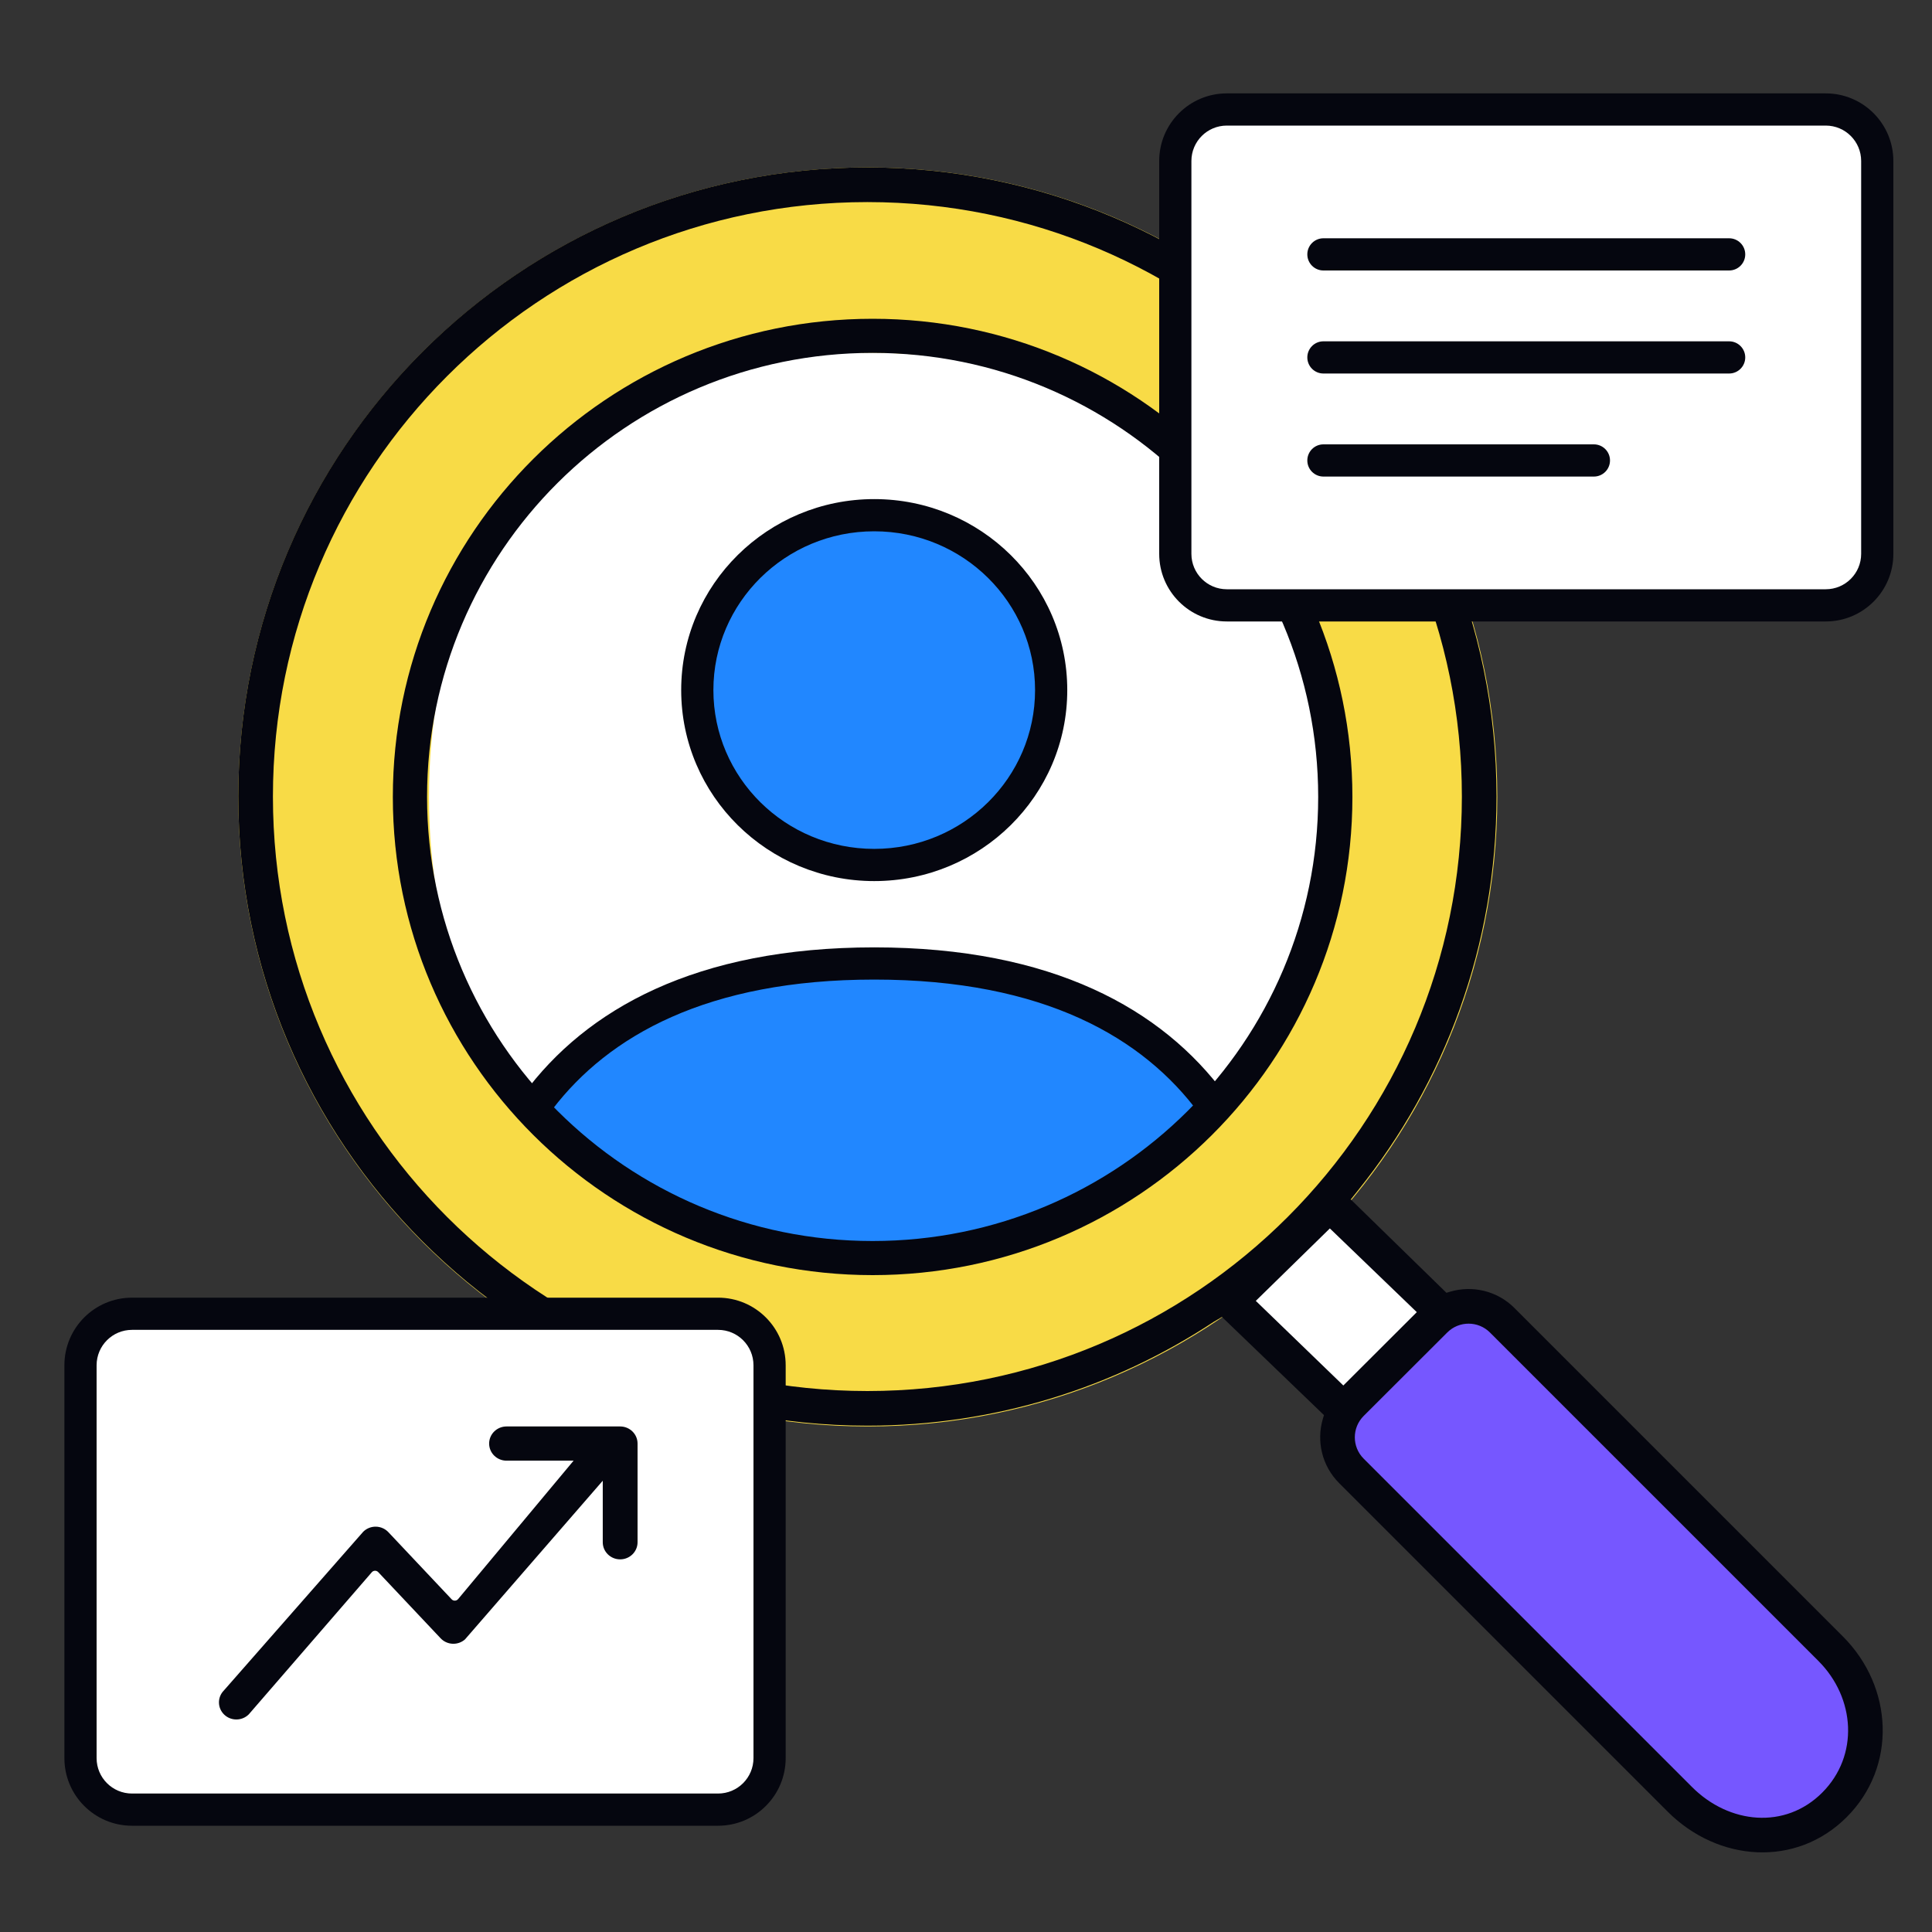 <svg width="600" height="600" viewBox="0 0 600 600" fill="none" xmlns="http://www.w3.org/2000/svg">
<rect x="0" y="0" width="600" height="600" fill="#333333" stroke="none"/>
<circle cx="271" cy="247" r="142" fill="white"/>
<path fill-rule="evenodd" clip-rule="evenodd" d="M165.108 344.875C165.591 344.182 166.085 343.492 166.591 342.805C184.918 317.927 217.377 299.216 271.5 299.216C325.623 299.216 358.082 317.927 376.409 342.805C377.373 344.113 378.293 345.432 379.17 346.758C352.696 375.206 314.926 393 273 393C230.157 393 191.653 374.419 165.108 344.875ZM271.499 268.627C301.846 268.627 326.448 244.31 326.448 214.314C326.448 184.317 301.846 160 271.499 160C241.152 160 216.55 184.317 216.55 214.314C216.55 244.31 241.152 268.627 271.499 268.627Z" fill="#2187FF"/>
<path fill-rule="evenodd" clip-rule="evenodd" d="M271.499 165C243.858 165 221.55 187.133 221.55 214.314C221.55 241.494 243.858 263.627 271.499 263.627C299.14 263.627 321.448 241.494 321.448 214.314C321.448 187.133 299.14 165 271.499 165ZM211.55 214.314C211.55 181.501 238.445 155 271.499 155C304.553 155 331.448 181.501 331.448 214.314C331.448 247.126 304.553 273.627 271.499 273.627C238.445 273.627 211.55 247.126 211.55 214.314ZM162.566 339.839C182.014 313.439 216.116 294.216 271.5 294.216C326.884 294.216 360.986 313.439 380.435 339.839C381.449 341.216 382.417 342.604 383.34 343.999L385.512 347.282L382.83 350.164C355.45 379.586 316.372 398 273 398C228.679 398 188.842 378.771 161.389 348.217L158.741 345.269L161.005 342.018C161.513 341.289 162.033 340.563 162.566 339.839ZM171.571 344.499C197.08 371.303 233.087 388 273 388C312.038 388 347.338 372.028 372.735 346.25C372.618 346.09 372.501 345.93 372.384 345.771C355.178 322.415 324.362 304.216 271.5 304.216C219.601 304.216 188.953 321.758 171.571 344.499Z" fill="#05060F"/>
<path d="M380.5 405.5L428.5 449.5L459.5 419L416 372.5L380.5 405.5Z" fill="white"/>
<path d="M449.844 411.111C455.607 405.348 464.704 405.1 470.161 410.558L572.328 512.724C585.198 525.594 584.614 547.044 571.024 560.635C557.433 574.225 535.983 574.809 523.114 561.939L420.947 459.772C415.489 454.314 415.737 445.218 421.5 439.455L449.844 411.111Z" fill="#7657FF"/>
<path fill-rule="evenodd" clip-rule="evenodd" d="M269.5 443C377.472 443 465 355.472 465 247.5C465 139.528 377.472 52 269.5 52C161.528 52 74 139.528 74 247.5C74 355.472 161.528 443 269.5 443ZM269.5 386.007C346.528 386.007 413.65 336.418 413.65 247.5C413.65 158.582 350.456 109.535 269.504 109.535C192.472 109.535 133.228 158.582 133.228 247.5C133.228 336.418 192.472 386.007 269.5 386.007Z" fill="#F8DB46"/>
<path fill-rule="evenodd" clip-rule="evenodd" d="M74 247.378C74 139.474 161.474 52 269.378 52C377.283 52 464.757 139.474 464.757 247.378C464.757 293.662 448.665 336.182 421.77 369.657L419.5 372.5L449.201 401.488L450.342 401.149C457.2 399.116 464.918 400.808 470.325 406.215L572.325 508.215C588.016 523.906 589.19 548.642 573.5 564.333C557.809 580.024 533.584 578.298 517.893 562.607L415.893 460.607C410.483 455.197 408.793 447.473 410.831 440.613L411.17 439.471L379.5 409L376.979 410.484C346.122 430.881 309.14 442.757 269.378 442.757C161.474 442.757 74 355.283 74 247.378ZM269.378 62.758C167.415 62.758 84.758 145.415 84.758 247.378C84.758 349.342 167.415 431.999 269.378 431.999C371.341 431.999 453.999 349.342 453.999 247.378C453.999 145.415 371.341 62.758 269.378 62.758ZM440 407.5L413 381.5L390 404L417.186 430.274L440 407.5ZM462.718 413.821C459.056 410.159 453.117 410.159 449.455 413.821L423.5 439.736C419.837 443.399 419.837 449.337 423.5 453L525.5 555C536.99 566.49 554.403 568.216 565.893 556.726C577.383 545.237 576.208 527.311 564.718 515.822L462.718 413.821Z" fill="#05060F"/>
<path fill-rule="evenodd" clip-rule="evenodd" d="M122 247.5C122 165.486 188.71 99 271 99C353.29 99 420 165.486 420 247.5C420 329.514 353.29 396 271 396C188.71 396 122 329.514 122 247.5ZM271 109.591C194.578 109.591 132.626 171.335 132.626 247.5C132.626 323.665 194.578 385.409 271 385.409C347.422 385.409 409.374 323.665 409.374 247.5C409.374 171.335 347.422 109.591 271 109.591Z" fill="#05060F"/>
<path d="M365 50C365 41.163 372.163 34 381 34H566C574.837 34 582 41.163 582 50V172C582 180.837 574.837 188 566 188H381C372.163 188 365 180.837 365 172V50Z" fill="white"/>
<path d="M411 74C408.239 74 406 76.239 406 79C406 81.761 408.239 84 411 84H537C539.761 84 542 81.761 542 79C542 76.239 539.761 74 537 74H411Z" fill="#05060F"/>
<path d="M406 111C406 108.239 408.239 106 411 106H537C539.761 106 542 108.239 542 111C542 113.761 539.761 116 537 116H411C408.239 116 406 113.761 406 111Z" fill="#05060F"/>
<path d="M411 138C408.239 138 406 140.239 406 143C406 145.761 408.239 148 411 148H495C497.761 148 500 145.761 500 143C500 140.239 497.761 138 495 138H411Z" fill="#05060F"/>
<path fill-rule="evenodd" clip-rule="evenodd" d="M381 29C369.402 29 360 38.402 360 50V172C360 183.598 369.402 193 381 193H567C578.598 193 588 183.598 588 172V50C588 38.402 578.598 29 567 29H381ZM370 50C370 43.925 374.925 39 381 39H567C573.075 39 578 43.925 578 50V172C578 178.075 573.075 183 567 183H381C374.925 183 370 178.075 370 172V50Z" fill="#05060F"/>
<path d="M25 424C25 415.163 32.163 408 41 408H225C233.837 408 241 415.163 241 424V546C241 554.837 233.837 562 225 562H41C32.163 562 25 554.837 25 546V424Z" fill="white"/>
<path fill-rule="evenodd" clip-rule="evenodd" d="M41 403C29.402 403 20 412.402 20 424V546C20 557.598 29.402 567 41 567H223C234.598 567 244 557.598 244 546V424C244 412.402 234.598 403 223 403H41ZM30 424C30 417.925 34.925 413 41 413H223C229.075 413 234 417.925 234 424V546C234 552.075 229.075 557 223 557H41C34.925 557 30 552.075 30 546V424Z" fill="#05060F"/>
<path d="M151.905 448.312C151.905 445.392 154.311 443 157.309 443H192.596C195.594 443 198 445.392 198 448.312V478.961C198 481.881 195.594 484.272 192.596 484.272C189.598 484.272 187.192 481.881 187.192 478.961V459.852L144.404 509.136C143.352 510.061 141.97 510.547 140.554 510.483C139.112 510.418 137.76 509.789 136.795 508.741L117.458 488.232C117.198 487.956 116.833 487.803 116.453 487.811C116.074 487.819 115.715 487.987 115.468 488.274L77.261 532.408C75.18 534.493 71.772 534.537 69.637 532.497C67.501 530.456 67.449 527.103 69.519 524.998L69.529 524.987L112.784 475.714C113.82 474.675 115.247 474.096 116.733 474.12C118.231 474.145 119.649 474.779 120.651 475.867L140.261 496.674C140.524 496.953 140.895 497.106 141.278 497.094C141.662 497.083 142.022 496.908 142.268 496.613L178.133 453.623H157.309C154.311 453.623 151.905 451.231 151.905 448.312Z" fill="#05060F"/>
</svg>
